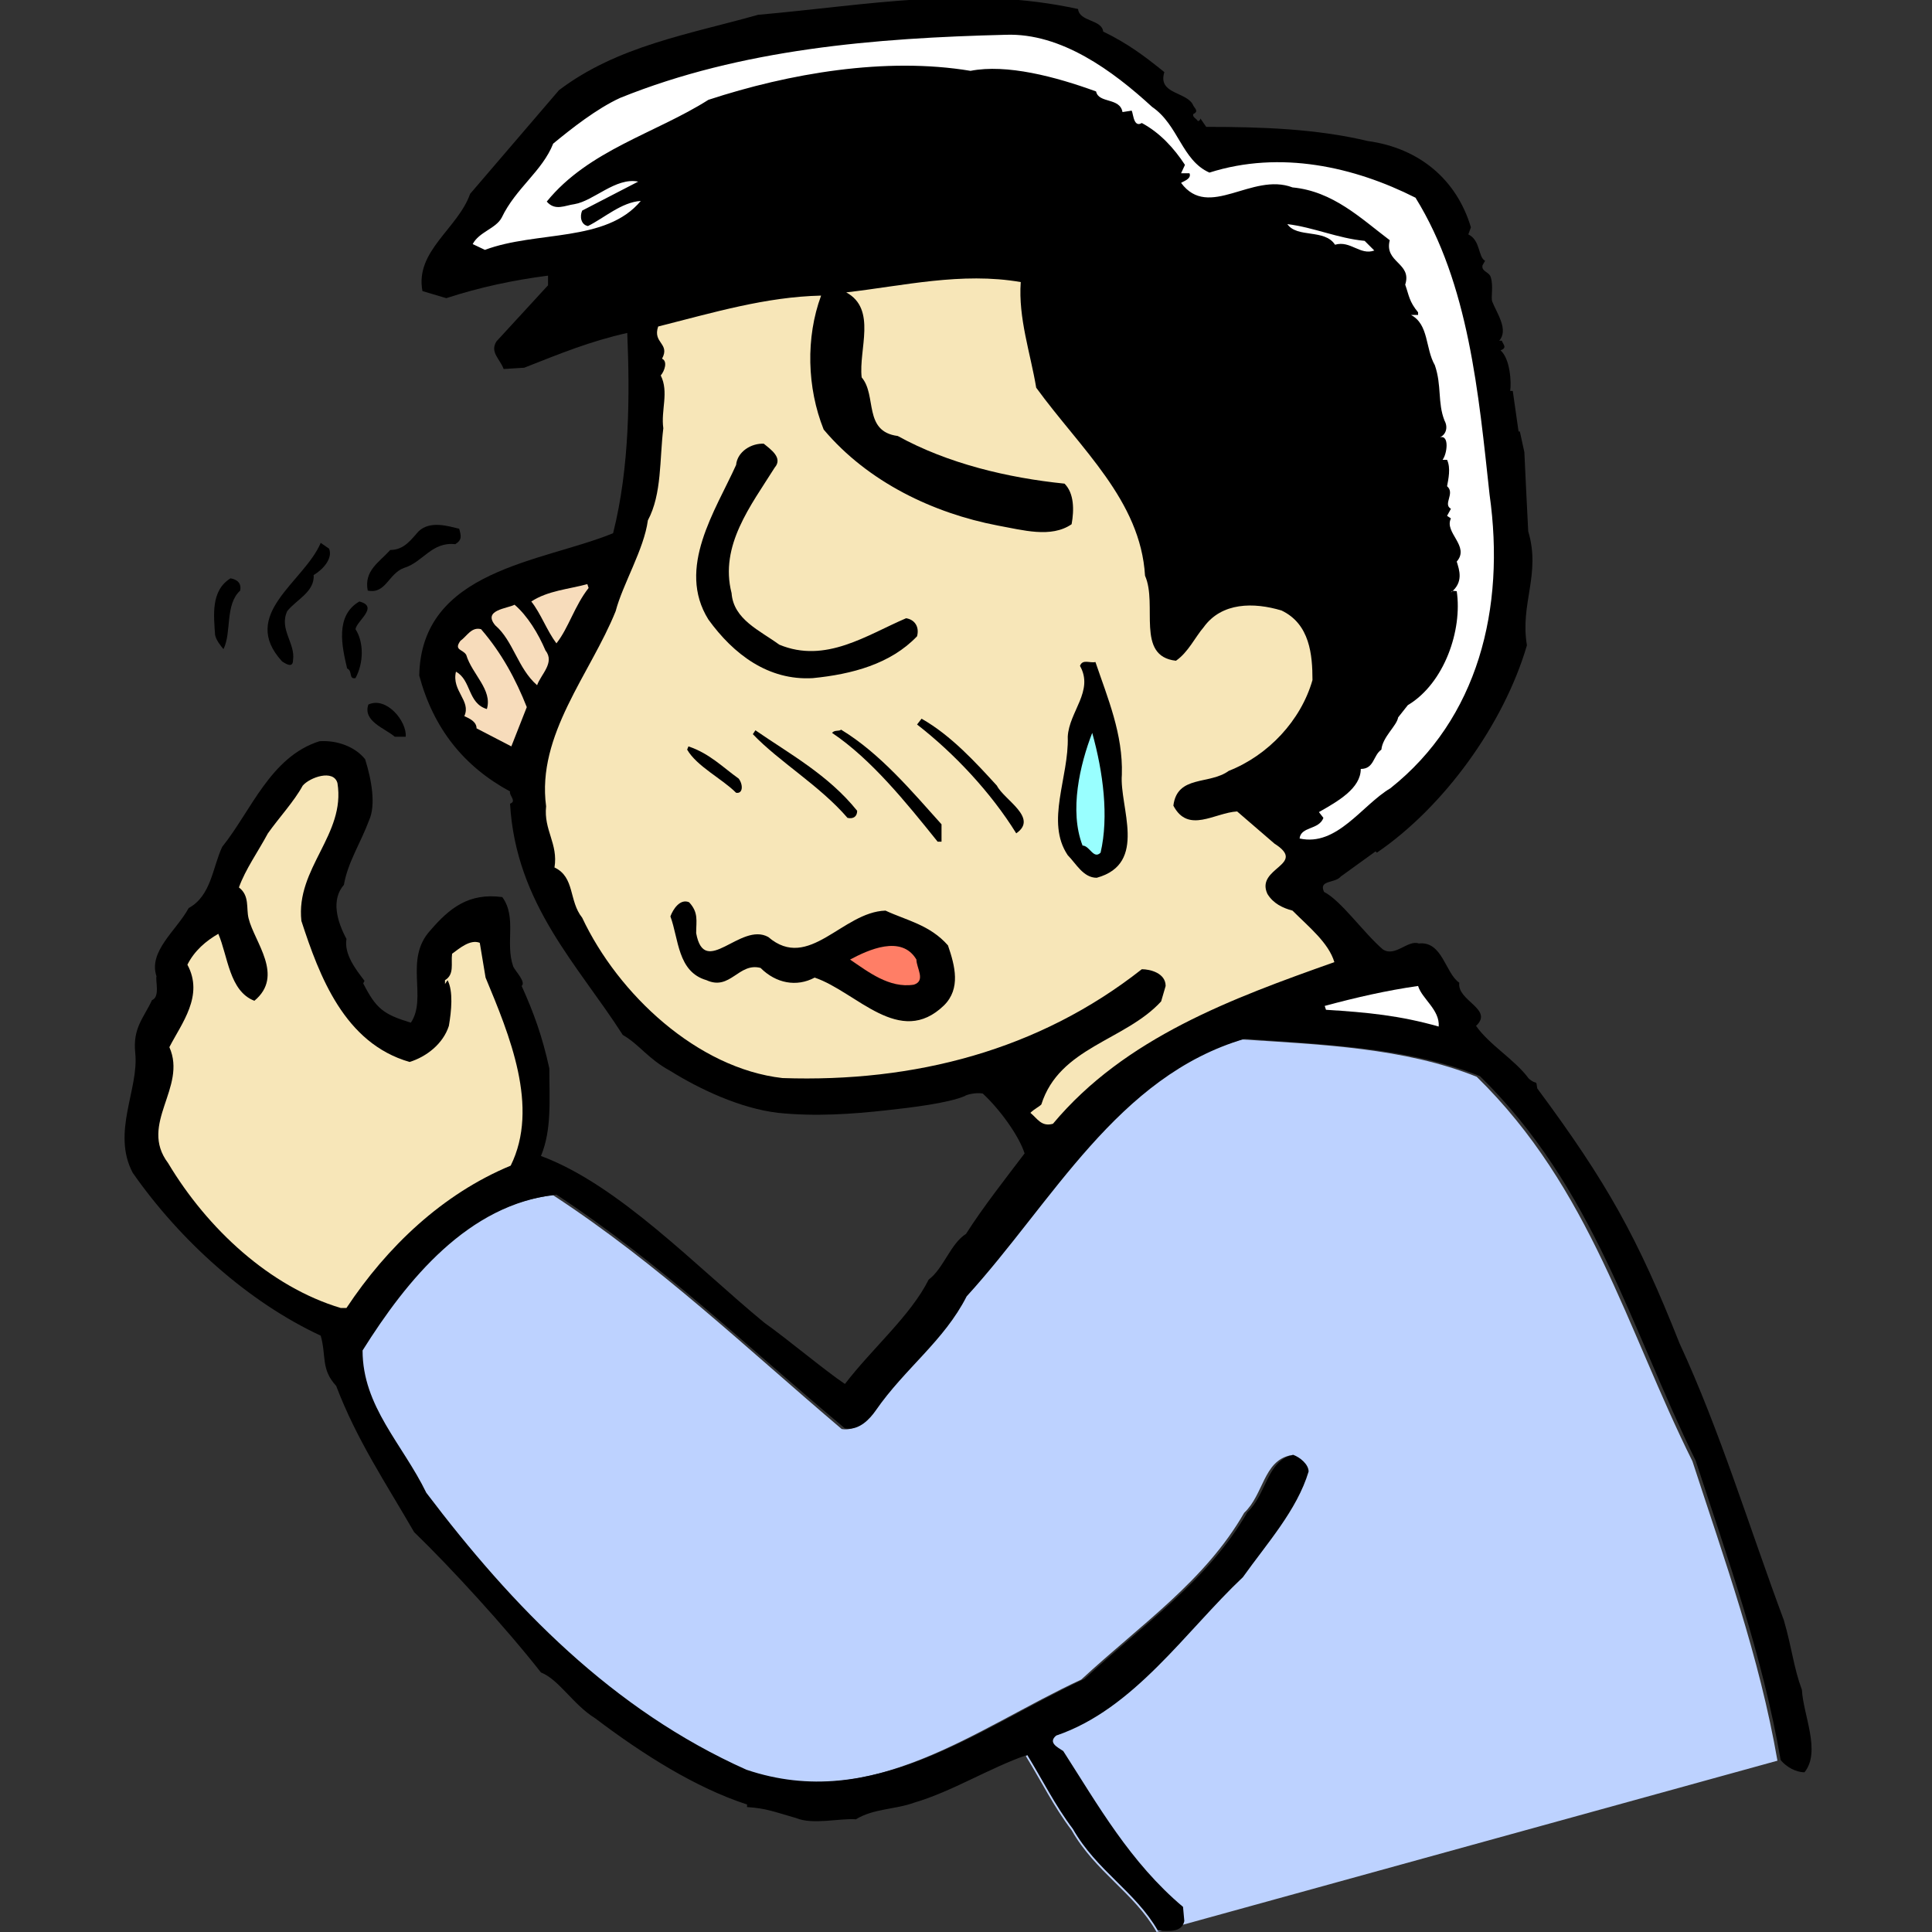 <?xml version="1.0" encoding="utf-8"?>
<!-- Generator: Adobe Illustrator 21.0.0, SVG Export Plug-In . SVG Version: 6.00 Build 0)  -->
<svg version="1.1" id="レイヤー_1" xmlns="http://www.w3.org/2000/svg" xmlns:xlink="http://www.w3.org/1999/xlink" x="0px"
	 y="0px" viewBox="0 0 300 300" style="enable-background:new 0 0 300 300;" xml:space="preserve">
<rect x="0" y="0" width="300" height="300" fill="#333333" stroke="none"/>
<style type="text/css">
	.st0{fill:#BDD2FF;}
	.st1{fill:#FFFFFF;}
	.st2{fill:#F7E6B8;}
	.st3{fill:#F7DCBB;}
	.st4{fill:#99FFFF;}
	.st5{fill:#FF7E66;}
</style>
<g>
	<path class="st0" d="M159.3,272.7c2.4,3.9,4.3,7.8,7.1,11.5c3.7,6.5,9.7,9.7,13.2,15.8l96.4-26.6c-2.8-16.2-8.2-31.1-13.2-46.5
		c-10.2-20.5-15.8-42.4-33.5-59.7c-11.2-4.5-24.2-5-36.5-5.8c-19.9,5.8-29.8,25.3-43.2,40c-3.5,6.9-9.5,11.2-14.1,17.7
		c-0.9,1.3-2.6,3.2-4.8,2.8c-15.1-12.8-28.3-25.5-44.8-36.3c-13.6,1.5-23.1,13.2-30.1,24.2c0,8.6,6.3,14.5,9.9,22.1
		c13.4,17.7,29,33.7,49.7,43c19.9,6.7,36.1-6.5,52.5-14.1c9.3-8.6,19.2-15.3,25.3-25.9c3-2.8,3-8,7.1-8.9c1.1,0.4,2.4,1.5,2.4,2.6
		c-1.7,6.1-6.5,11.3-10.2,16.4c-8.9,8.4-16.9,20.5-29,24.6"/>
	<g>
		<path d="M73,30.1c-1.9,5.4-8.6,8.9-7.4,15.1l3.7,1.1c5.2-1.7,10.4-2.8,15.8-3.5v1.5l-8,8.7c-1.1,1.7,0.6,2.8,1.1,4.3l3.2-0.2
			c5.6-2.2,10.2-4.1,16-5.4c0.4,9.5,0.4,20.8-2.2,31.1c-11,4.5-29.8,5.6-30.1,22.1c2.2,8.2,6.9,14.1,14.1,18c-0.2,0.6,1.1,1.5,0,1.9
			c0.9,15.6,10.6,25.1,17.5,35.9c2.6,1.5,3.9,3.7,7.4,5.6c4.5,2.8,10.8,5.8,16.7,6.5c5.8,0.6,11.5,0.2,16.9-0.4
			c3.7-0.4,9.5-1.1,12.1-2.2c0.2-0.2,1.7-0.6,2.8-0.4c2.6,2.4,5.6,6.5,6.5,9.3c-2.8,3.7-6.5,8.4-9.1,12.5c-2.4,1.5-3.5,5.4-5.8,7.1
			c-2.8,5.6-8.7,10.6-13,16.2c-3-2-9.1-7.1-12.5-9.5C108,196.6,96.1,184,84,179.5c1.7-4.1,1.3-8.7,1.3-13.6c-1.1-5-2.4-8.6-4.3-12.8
			c0.7-0.6-0.9-2.2-1.3-3c-1.3-3.7,0.6-7.6-1.7-10.8c-5.2-0.7-8.2,1.7-11.2,5.2c-4.1,4.5-0.4,10.4-3,14.3c-4.3-1.3-5.4-2.2-7.4-6.1
			l0.2-0.4c-1.3-1.7-3.2-4.1-2.8-6.5c-1.5-2.8-2.4-6.1-0.4-8.4c0.6-3.5,2.6-6.5,3.9-10c1.1-2.4,0.4-6.3-0.6-9.5
			c-1.5-1.9-4.3-3-7.1-2.8c-7.6,2.4-10.6,10.8-15.1,16.4c-1.5,3.2-1.7,7.6-5.2,9.5c-1.9,3.5-6.3,6.7-5,10.6
			c-0.2,0.6,0.6,3.2-0.7,3.7c-1.3,2.8-3,4.3-2.6,8.2c0.6,5.6-3.7,12.3-0.4,18.6c7.4,10.6,18,20.1,29.2,25.3c0.9,3.2,0,5.2,2.4,7.8
			c3.2,8.4,7.6,14.9,12.1,22.7c5.6,5.4,14.3,14.9,19.7,21.8c2.8,1.1,5,5,8.4,7.1c7.4,5.6,15.6,10.8,23.6,13.4v0.4
			c3,0.2,4.1,0.7,7.6,1.7c2.6,1.1,6.9,0,9.3,0.2c2.8-1.7,6.1-1.5,9.1-2.6c5.8-1.7,11.7-5.4,17.5-7.4c2.4,3.9,4.3,7.8,7.1,11.5
			c3.7,6.5,9.7,9.7,13.2,15.8c1.5,0,3.7,0.4,4.1-1.5l-0.2-2.2c-8.2-6.9-13.2-15.8-18.6-24.2c-0.9-0.6-2.4-1.3-1.1-2.4
			c12.1-4.1,20.1-16.2,29-24.6c3.7-5.2,8.4-10.4,10.2-16.4c0-1.1-1.3-2.2-2.4-2.6c-4.1,0.9-4.1,6.1-7.1,8.9
			c-6.1,10.6-16,17.3-25.3,25.9c-16.4,7.6-32.7,20.8-52.5,14.1c-20.8-9.3-36.3-25.3-49.7-43c-3.7-7.6-9.9-13.4-9.9-22.1
			c6.9-11,16.4-22.7,30.1-24.2c16.4,10.8,29.6,23.6,44.8,36.3c2.2,0.4,3.9-1.5,4.8-2.8c4.5-6.5,10.6-10.8,14.1-17.7
			c13.4-14.7,23.4-34.2,43.2-40c12.3,0.9,25.3,1.3,36.5,5.8c17.7,17.3,23.4,39.1,33.5,59.7c5,15.3,10.4,30.3,13.2,46.5
			c0.9,1.1,2.4,1.9,3.7,1.9c2.6-3.2-0.2-8.9-0.4-12.8c-1.3-3.5-1.5-6.3-2.8-10.8c-5.4-14.5-9.9-29.4-16.2-43
			c-6.5-16.4-11.2-24.9-22.1-39.6c-0.2-1.5,0-0.4-1.3-1.5c-2.2-3-6.1-5.2-8.2-8.2c2.8-2.6-3-3.9-2.6-6.7c-2.2-1.5-2.6-6.5-6.3-6.1
			c-1.7-0.6-3.7,2.2-5.6,0.9c-3-2.6-6.5-7.6-9.1-8.9c-0.9-1.9,1.7-1.3,2.6-2.4l5.4-3.9l0.2,0.2c10.4-7.1,19.7-19.9,23.3-32.2
			c-1.1-6.5,2.2-11,0.2-17.7c-0.2-4.3-0.4-7.6-0.6-12.3l-0.7-3.2h-0.2l-0.9-6.3h-0.4c0.2-1.3,0-5-1.5-6.3c1.1-0.4,0.4-0.9,0.2-1.5
			h-0.4c1.5-1.7-0.4-4.3-1.1-6.1c-0.2-0.6,0.2-2.4-0.2-3.7c-0.2-0.9-1.5-0.9-1.3-1.9l0.4-0.7c-1.1-0.6-0.7-3.2-2.6-4.1l0.4-1.1
			c-2.2-7.4-8-12.3-16-13.4c-8-1.9-16.4-2.2-25.1-2.2l-0.9-1.3c0,0.2-0.2,0.4-0.4,0.4c-0.2-0.4-0.9-0.6-0.7-1.1
			c0.9-0.4,0.2-0.9,0-1.3c-0.9-2.2-5.6-1.7-4.5-5.2c-3.2-2.6-5.8-4.5-9.5-6.3c-0.2-1.9-3.7-1.5-3.9-3.5c-16.9-3.7-32.7-0.6-49.7,0.9
			c-10.6,3-21.8,4.8-30.9,11.7L73,30.1z"/>
		<path class="st1" d="M96.3,15.2c-3.7,1.7-7.6,4.8-10.4,7.1c-1.7,4.3-5.8,6.9-8,11.5c-0.9,1.7-3.5,2.2-4.5,4.1l1.9,0.9
			c8-3,18.8-1.1,24.2-7.6c-3,0.2-5.6,2.6-8.2,3.9c-1.1-0.2-1.3-1.5-0.9-2.4l8.7-4.5c-3.5-0.7-6.9,3-9.9,3.5c-1.5,0.2-3,1.1-4.3-0.4
			c6.5-8,16.9-10.6,25.1-15.8c12.5-4.1,27.5-6.7,40.7-4.5c5.6-1.1,13.2,0.9,19.5,3.2c0.4,1.9,3.7,0.9,4.1,3.2l1.3-0.2
			c0.4-0.4,0.2,2.8,1.7,1.9c2.8,1.5,5,3.9,6.7,6.5l-0.6,1.3h1.3c0.4,0.9-1.1,1.3-1.3,1.5c4.3,5.8,11-1.7,17.3,0.7
			c6.3,0.6,10.6,4.8,15.1,8.2c-0.9,3.5,3.5,3.5,2.4,6.9c0.6,1.7,0.6,2.6,2,4.3v0.4h-1.1c2.8,1.5,2.2,5.2,3.7,7.8
			c1.1,3.2,0.4,5.8,1.5,8.6c0.6,1.1,0.2,2.2-0.7,2.6c1.5-0.4,1.1,2.6,0.4,3.5h0.7c0.6,1.3,0.2,3,0,4.1c1.3,1.1-0.7,2.8,0.6,3.5
			l-0.6,1.1l0.6,0.4c-1.1,2.2,3,4.3,0.9,6.7c0.4,1.3,1.1,3.2-0.9,4.8c0.2-0.4,0.6-0.2,0.9-0.2c0.9,6-1.9,14.3-7.6,17.7l-1.5,1.9
			c-0.2,1.3-2.4,3-2.6,5c-1.3,0.9-1.1,3-3.2,3c0,3-3.5,5-6.5,6.7l0.7,0.9c-0.7,1.9-3.5,1.3-3.7,3.2c5.8,1.3,9.7-5.2,14.1-7.8
			c13.6-10.8,17.9-27.9,15.4-45.6c-1.7-15.6-3.2-32.7-11.5-46.1c-9.5-4.8-21-7.4-32-3.9c-4.3-1.9-4.8-7.4-8.9-10.2
			c-6.1-5.6-14.1-11.5-22.7-11.2C135.9,5.9,115.1,7.6,96.3,15.2z"/>
		<path class="st1" d="M199.9,34.8c1.5,2.2,5.8,0.7,7.4,3.2c2.4-0.7,3.9,1.7,6.1,0.9l-1.5-1.5C207.7,37,204,35.3,199.9,34.8z"/>
		<path class="st2" d="M131.4,45.4c4.8,2.6,1.9,8.9,2.4,13.2c2.4,2.8,0.2,8.4,5.6,9.1c7.8,4.3,17.1,6.5,25.9,7.4
			c1.5,1.5,1.5,4.1,1.1,6.3c-3.2,2.2-7.6,0.9-11.5,0.2c-9.9-1.9-20.1-6.7-27-14.9c-2.6-6.5-2.8-14.3-0.4-20.8
			c-8.6,0.2-16.6,2.6-25.3,4.8c-0.9,2.6,1.9,2.6,0.6,5c0.9,0.4,0.4,1.9-0.2,2.6c1.3,2.6,0,5.4,0.4,8.2c-0.6,4.8-0.2,10.2-2.4,14.3
			c-0.6,4.5-3.9,9.9-5,14.1c-3.9,9.7-12.3,19.2-10.8,30.3c-0.4,3.7,1.9,5.8,1.3,9.5c3.2,1.5,2.2,5.2,4.3,7.8
			c5.6,11.9,17.9,23.4,31.1,24.9c20.5,0.7,39.8-4.3,55.8-16.9c1.3,0,3.7,0.6,3.7,2.6l-0.7,2.4c-5.6,6.1-15.8,7.1-18.6,16
			c-0.4,0.4-1.1,0.7-1.7,1.3c1.1,0.9,1.7,2.2,3.5,1.7c11.2-13.4,27.9-19.5,43.7-25.1c-0.9-3-3.9-5.4-6.5-8c-1.5-0.4-3-1.1-3.9-2.6
			c-1.9-4.1,6.3-4.5,1.1-7.8l-5.8-5c-3.5,0.2-7.6,3.5-9.9-0.9c0.6-4.8,5.6-3.2,8.6-5.4c6.1-2.4,11.2-7.8,13-14.1
			c0-3.9-0.4-8.7-4.8-10.8c-4.3-1.3-9.3-1.3-12.1,2.6c-1.3,1.5-2.4,3.9-4.3,5.2c-6.3-0.7-2.8-8.7-4.8-13.2
			c-0.7-11.7-10-19.7-16.9-29.2c-0.9-5.4-2.8-10.8-2.4-16.4C149.3,42.2,140.2,44.4,131.4,45.4z"/>
		<path d="M114.3,72.2c-3.2,7.1-9.3,16-4.3,24c3.9,5.4,9.3,9.5,16.2,9.1c6.1-0.6,12.1-2.2,16.2-6.5c0.4-1.5-0.4-2.6-1.7-2.8
			c-6.1,2.6-12.5,7.1-19.7,4.1c-3-2.2-7.1-3.9-7.4-8c-1.9-7.4,3-13.6,6.7-19.5c1.3-1.5-0.6-2.8-1.7-3.7
			C116.7,68.8,114.5,70.1,114.3,72.2z"/>
		<path d="M60.6,85.4c-1.7,1.9-4.1,3.2-3.5,6.3c2.8,0.6,3.2-2.6,5.6-3.5c3-0.9,4.3-4.1,8-3.7c1.1-0.7,0.9-1.3,0.6-2.4
			c-1.7-0.4-4.5-1.3-6.3,0.4C63.9,83.7,62.8,85.4,60.6,85.4z"/>
		<path d="M43.8,102.7c0.6,0.4,1.7,1.1,1.7-0.2c0.4-2.6-2.2-4.8-0.9-7.6c1.3-1.7,4.3-3,4.1-5.6c1.5-0.9,3-2.6,2.4-4.1l-1.3-0.9
			C47.2,90.4,37.1,95.4,43.8,102.7z"/>
		<path d="M33.4,98.6c0.2,0.9,0.9,1.7,1.3,2.2c1.3-2.6,0.2-6.9,2.6-9.1c0.2-1.1-0.4-1.7-1.5-1.9C32.7,91.7,33.2,95.6,33.4,98.6z"/>
		<path class="st3" d="M82.5,93.4c1.5,1.9,2.4,4.5,3.9,6.5c1.9-2.4,2.8-5.8,5-8.6l-0.2-0.6C88.3,91.5,85.1,91.7,82.5,93.4z"/>
		<path d="M53.9,103.8c0.9,0.4,0.2,1.7,1.3,1.5c1.3-2.4,1.3-5.6,0-7.6c0.2-1.3,3.7-3.5,0.6-4.3C52,95.6,53.1,100.4,53.9,103.8z"/>
		<path class="st3" d="M76.9,97.1c2.8,2.4,3.5,6.7,6.5,9.3c0.6-1.7,2.8-3.5,1.3-5.4c-1.1-2.6-2.8-5.4-4.8-7.1
			C78.8,94.5,74.9,94.7,76.9,97.1z"/>
		<path class="st3" d="M71.5,99.5c-1.1,1.5,0.4,1.3,0.9,2.2c0.9,3,4.1,5.4,3.2,8.4c-3-0.9-2.4-4.5-4.8-5.8c-0.7,3,2.4,4.5,1.3,6.9
			c0.9,0.4,1.9,0.9,1.9,1.9l5.4,2.8l2.4-6.1c-1.7-4.3-3.9-8.4-7.1-12.1C73.2,97.3,72.5,98.8,71.5,99.5z"/>
		<path d="M167.7,103.4c2.2,3.9-1.7,7.1-1.9,11c0.2,6.3-3.5,13.2,0,18.4c1.3,1.3,2.4,3.5,4.5,3.5c8-2.2,3.5-11,3.9-16
			c0.2-6.3-2.2-11.9-4.1-17.5C169.2,103,168.1,102.3,167.7,103.4z"/>
		<path d="M57.2,109.4c-0.9,2.6,2.6,3.7,4.1,5H63C63.2,112,60,108.1,57.2,109.4z"/>
		<path d="M142.4,112.5c5.8,4.5,11.5,10.6,15.4,16.9c3.5-2.4-1.9-5.2-3-7.4c-3.2-3.5-7.1-7.8-11.7-10.4L142.4,112.5z"/>
		<path d="M129.2,113.8c6.1,4.1,11.5,10.8,16.4,16.9h0.6V128c-4.5-5-9.5-11-15.6-14.7C130.3,113.6,129.6,113.3,129.2,113.8z"/>
		<path d="M116.9,114c4.1,4.3,10.4,8,14.7,13c0.9,0.2,1.5-0.2,1.5-1.1c-4.5-5.6-10.6-8.9-15.8-12.5L116.9,114z"/>
		<path class="st4" d="M168.1,131.3c1.1,0,1.7,2.2,2.8,1.1c1.3-5.6,0.4-12.5-1.3-18.6C167.7,118.7,166,125.9,168.1,131.3z"/>
		<path d="M106.7,116.4c1.5,2.6,5.4,4.5,7.6,6.7c1.1,0.2,1.1-1.3,0.4-2.2c-2.4-1.7-4.5-3.9-7.8-5L106.7,116.4z"/>
		<path class="st2" d="M47,122c-1.3,2.4-3.7,5-5.4,7.4c-1.5,2.8-3.5,5.6-4.5,8.4c1.7,1.3,1.1,3.2,1.5,4.8c0.9,3.7,5.6,8.9,0.9,12.8
			c-3.9-1.5-4.1-6.9-5.6-10.4c-1.9,1.1-3.7,2.6-4.8,4.8c2.6,4.8-0.9,9.1-2.8,12.8c2.8,6.3-4.8,11.9-0.2,18
			c6.1,10.2,15.8,19.2,26.8,22.5h0.9c6.3-9.5,14.9-17.7,25.5-22.1c4.5-9.1-0.2-20.3-3.9-29.2l-0.9-5.4c-1.5-0.6-3.2,0.9-4.3,1.7
			c-0.2,1.5,0.4,3.2-1.1,4.1v0.6l0.4-0.6c0.9,1.7,0.6,4.8,0.2,7.1c-0.9,2.8-3.5,4.8-6.1,5.6C53.5,162,49.6,151.6,46.8,143
			c-0.9-8.2,6.9-13.4,5.6-21.4C51.8,119.4,48.1,120.7,47,122z"/>
		<path d="M104.1,142.3c1.3,3.5,1.1,8.6,5.6,9.9c3.7,1.7,5-2.8,8.4-1.9c2.4,2.4,5.6,3,8.4,1.5c6.5,2.2,13.2,11,20.1,4.3
			c2.6-2.6,1.7-6.1,0.6-9.3c-2.8-3.2-6.5-3.9-9.7-5.4c-6.7,0.2-11.9,9.5-18.2,4.1c-4.3-2.4-9.9,6.5-11.2-0.6c0-1.9,0.4-3.2-1.1-4.8
			C105.6,139.5,104.5,141.2,104.1,142.3z"/>
		<path class="st5" d="M132,149c2.8,1.9,6.1,4.5,9.9,3.9c1.9-0.6,0.4-2.6,0.4-3.9C140,145.1,134.8,147.5,132,149z"/>
		<path class="st1" d="M205.7,156.2l0.2,0.6c6.5,0.4,11.5,0.9,17.5,2.6c0.2-2.6-2.6-4.3-3.2-6.3
			C215.3,153.8,210.5,154.9,205.7,156.2z"/>
	</g>
</g>
</svg>
